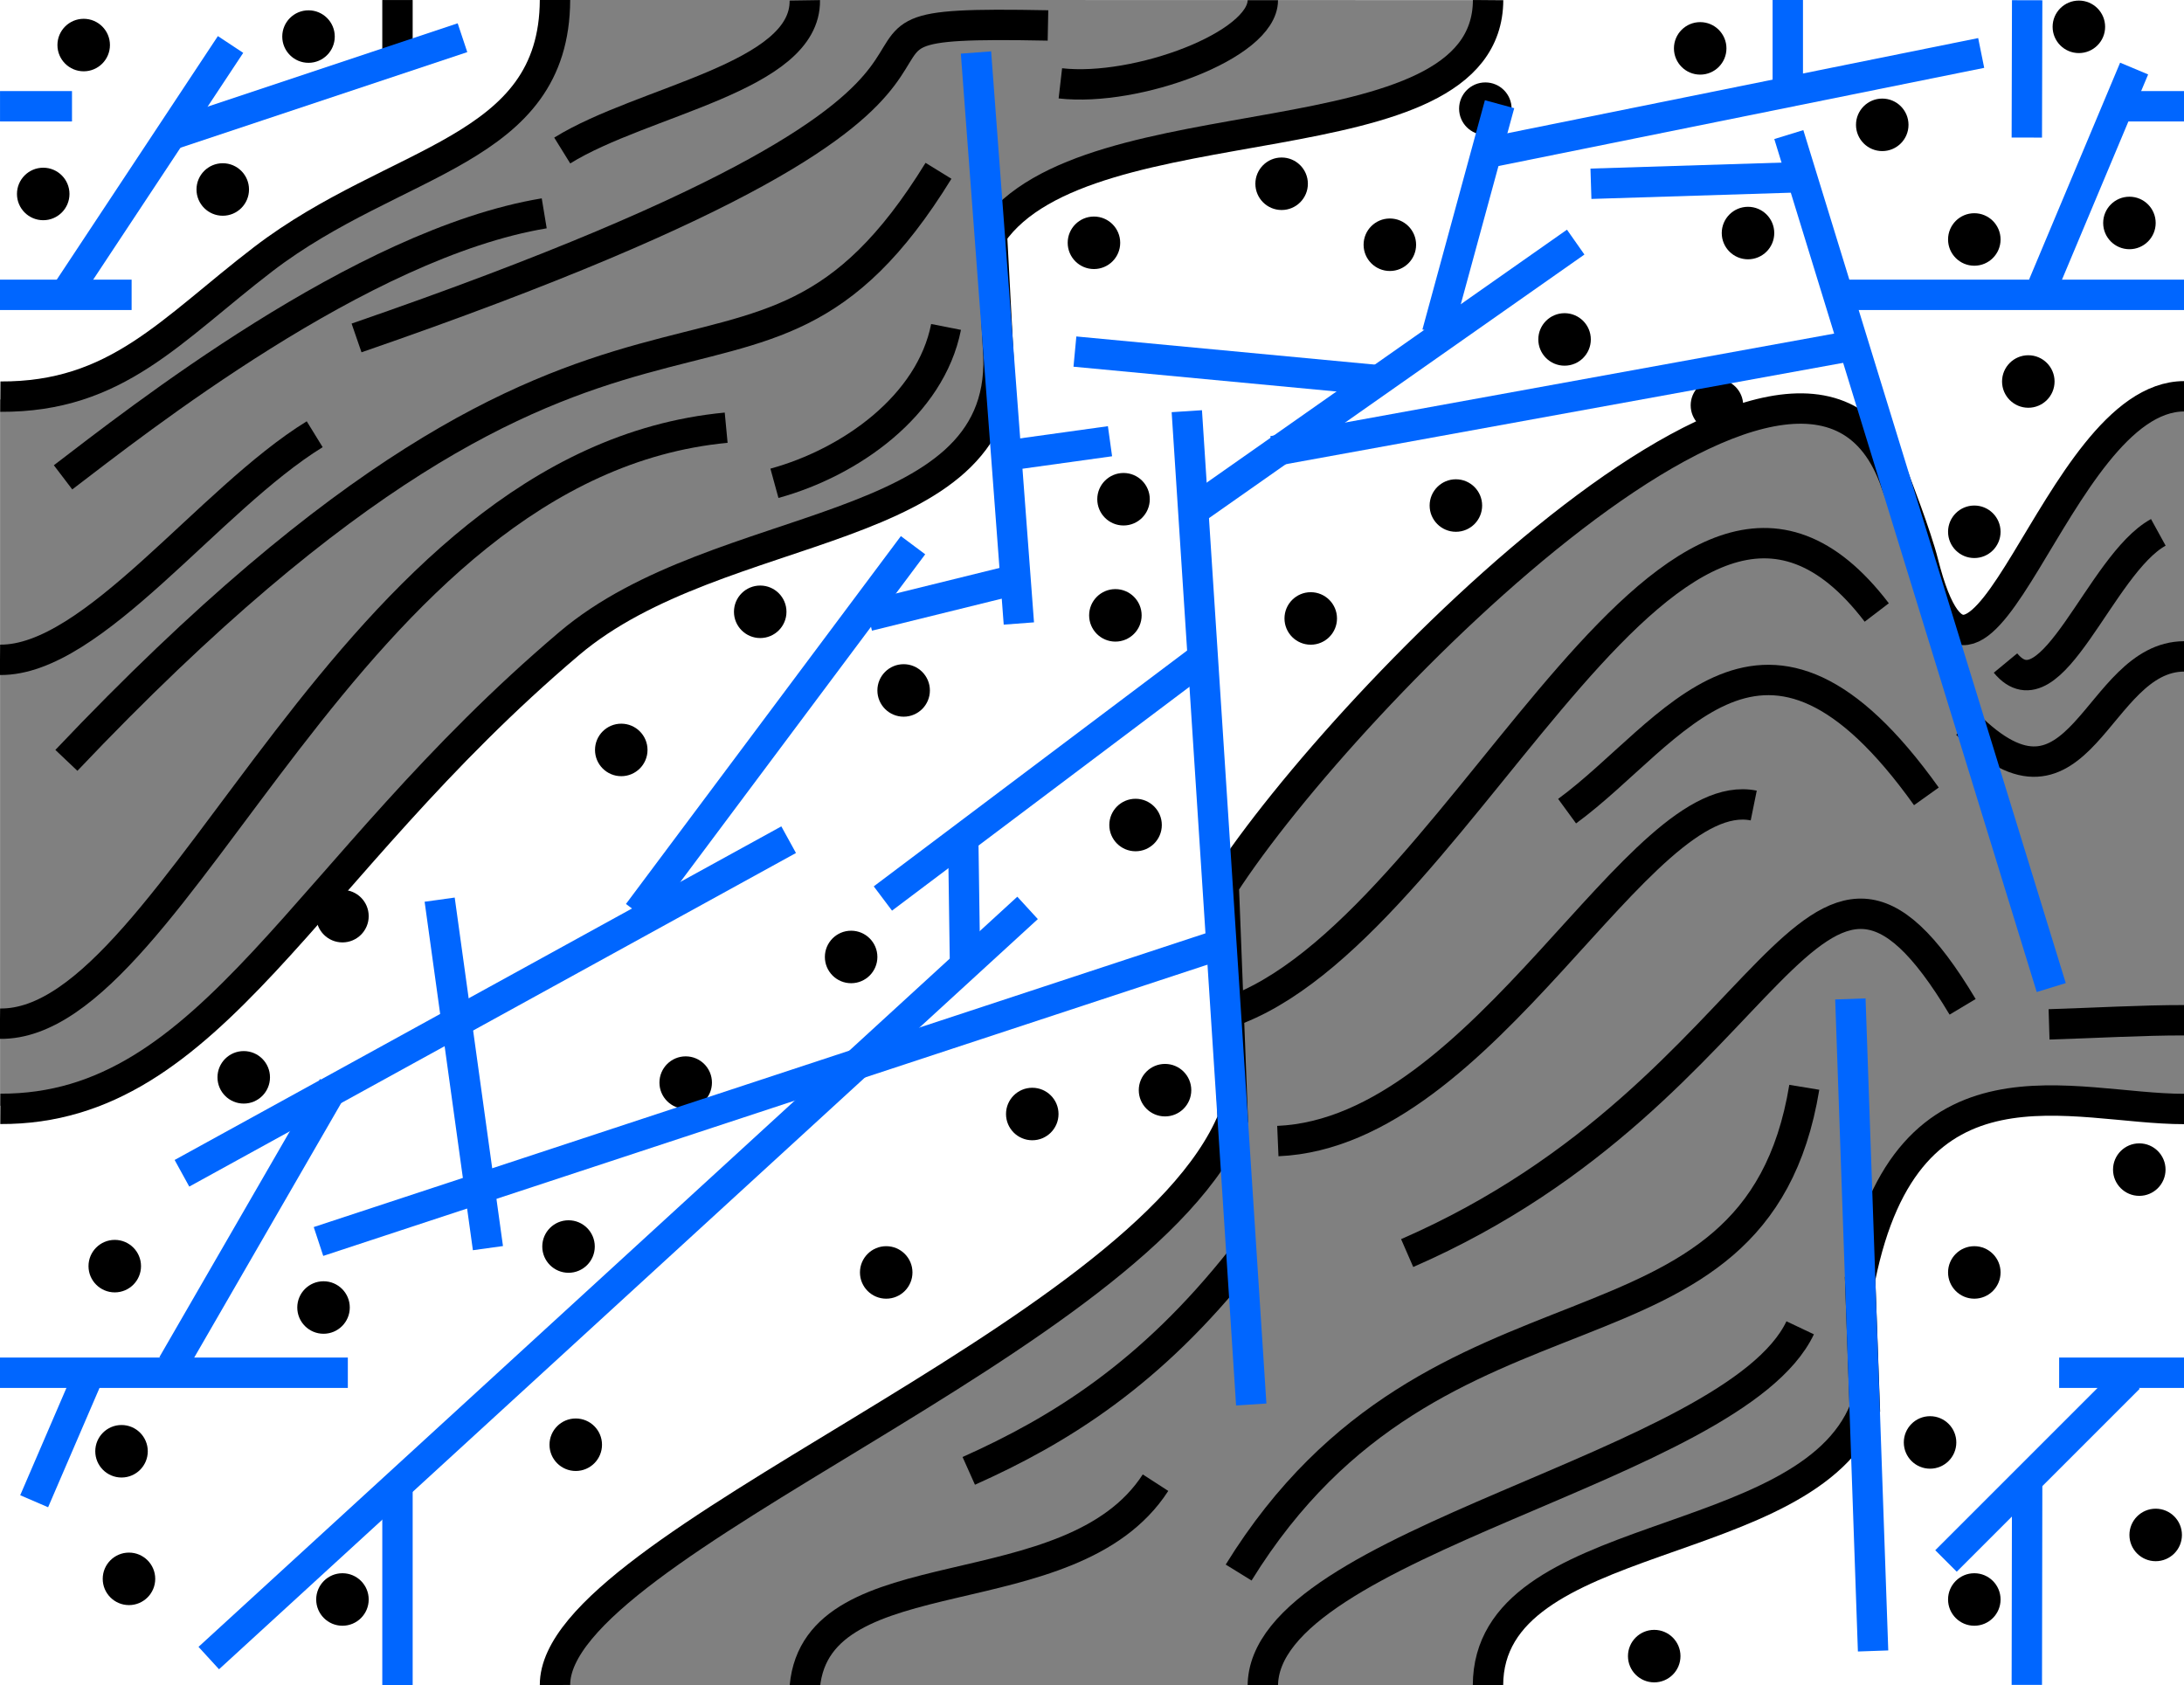 <?xml version="1.0" encoding="UTF-8" standalone="no"?>
<!-- Created with Inkscape (http://www.inkscape.org/) -->

<svg xmlns:dc="http://purl.org/dc/elements/1.1/"
    xmlns:cc="http://creativecommons.org/ns#"
    xmlns:rdf="http://www.w3.org/1999/02/22-rdf-syntax-ns#"
    xmlns:svg="http://www.w3.org/2000/svg"
    xmlns="http://www.w3.org/2000/svg"
    xmlns:sodipodi="http://sodipodi.sourceforge.net/DTD/sodipodi-0.dtd"
    xmlns:inkscape="http://www.inkscape.org/namespaces/inkscape" width="19.05mm" height="14.7mm" viewBox="0 0 19.05 14.7" version="1.1" id="svg3596" inkscape:version="0.92.0 r15299" sodipodi:docname="706.svg">
    <defs id="defs3590">
        <clipPath clipPathUnits="userSpaceOnUse" id="clipPath1088">
            <path d="m 510.233,595.671 h 36.482 v -42.634 h -36.482 z" id="path1086" inkscape:connector-curvature="0" />
        </clipPath>
        <clipPath clipPathUnits="userSpaceOnUse" id="clipPath1076">
            <path d="m 492.715,595.671 h 17.72 v -42.634 h -17.72 z" id="path1074" inkscape:connector-curvature="0" />
        </clipPath>
    </defs>
    <sodipodi:namedview id="base" pagecolor="#ffffff" bordercolor="#666666" borderopacity="1.0" inkscape:pageopacity="0.0" inkscape:pageshadow="2" inkscape:zoom="4" inkscape:cx="58.00098" inkscape:cy="36.005605" inkscape:document-units="mm" inkscape:current-layer="svg3596" showgrid="false" inkscape:window-width="1920" inkscape:window-height="1017" inkscape:window-x="-8" inkscape:window-y="-8" inkscape:window-maximized="1" fit-margin-top="0" fit-margin-left="0" fit-margin-right="0" fit-margin-bottom="0" showguides="false" />
    <path sodipodi:nodetypes="csccccscc" inkscape:connector-curvature="0" id="path5074" d="M 6.712327e-4,9.646 C 1.853,9.656 2.632,7.591 4.965,5.614 6.279,4.5 8.762,4.713 8.709,3.111 L 8.652,2.042 C 9.481,0.84 12.974,1.463 12.98,0.001 L 4.841,-7.5766215e-4 C 4.835,1.332 3.456,1.396 2.295,2.285 1.487,2.904 1.017,3.491 6.633227e-4,3.485 Z" style="fill:#808080;stroke:none;stroke-width:0.265px;stroke-linecap:butt;stroke-linejoin:miter;stroke-opacity:1" />
    <path sodipodi:nodetypes="cccsscccccc" inkscape:connector-curvature="0" id="path4614" d="m 4.867,14.704 c 0.038,-1.266 4.99,-2.991 5.785,-4.918 l 0.023,-2.064 c 1.072,-1.659 5.1,-5.734 5.863,-3.509 0,0 0.178,0.457 0.238,0.694 0.484,1.913 1.133,-1.42 2.277,-1.45 l 8e-6,6.219 C 18.082,9.648 16.64,9.097 16.225,11.154 l 0.041,1.137 c -0.507,1.278 -3.197,1.034 -3.257,2.413 z" style="fill:#808080;stroke:none;stroke-width:0.265px;stroke-linecap:butt;stroke-linejoin:miter;stroke-opacity:1" />
    <rect style="opacity:1;fill:none;fill-opacity:1;stroke:none;stroke-width:0;stroke-miterlimit:4;stroke-dasharray:none" id="rect5266" width="19.048" height="14.699" x="0.002" y="0.001" />
    <path style="fill:none;stroke:#000000;stroke-width:0.265px;stroke-linecap:butt;stroke-linejoin:miter;stroke-opacity:1" d="M 0.003,3.46 C 1.019,3.466 1.489,2.879 2.297,2.26 3.458,1.371 4.835,1.332 4.841,-7.5766215e-4" id="path4560" inkscape:connector-curvature="0" sodipodi:nodetypes="csc" />
    <path style="fill:none;stroke:#000000;stroke-width:0.265px;stroke-linecap:butt;stroke-linejoin:miter;stroke-opacity:1" d="M 0.003,9.673 C 1.855,9.682 2.632,7.591 4.965,5.614 6.279,4.5 8.762,4.713 8.709,3.111 L 8.652,2.042 C 9.481,0.84 12.974,1.463 12.98,0.001" id="path4562" inkscape:connector-curvature="0" sodipodi:nodetypes="csccc" />
    <path style="fill:none;stroke:#000000;stroke-width:0.265px;stroke-linecap:butt;stroke-linejoin:miter;stroke-opacity:1" d="M 4.841,14.699 C 4.836,13.468 9.958,11.69 10.753,9.763 l -0.079,-2.041 c 1.072,-1.659 5.1,-5.734 5.863,-3.509 0,0 0.178,0.457 0.238,0.694 0.484,1.913 1.142,-1.45 2.277,-1.45" id="path4564" inkscape:connector-curvature="0" sodipodi:nodetypes="cccssc" />
    <path style="fill:none;stroke:#000000;stroke-width:0.265px;stroke-linecap:butt;stroke-linejoin:miter;stroke-opacity:1" d="m 12.979,14.703 c 0.002,-1.392 2.78,-1.135 3.287,-2.412 l -0.041,-1.137 c 0.415,-2.057 1.857,-1.478 2.827,-1.48" id="path4567" inkscape:connector-curvature="0" sodipodi:nodetypes="cccc" />
    <path style="fill:none;stroke:#000000;stroke-width:0.265px;stroke-linecap:butt;stroke-linejoin:miter;stroke-opacity:1" d="M 3.467,0.499 V 2.9396883e-4" id="path5175" inkscape:connector-curvature="0" sodipodi:nodetypes="cc" />
    <circle r="0.229" cy="0.422" cx="14.83" id="circle4530" style="opacity:1;fill:#000000;fill-opacity:1;stroke:none;stroke-width:0.212;stroke-miterlimit:4;stroke-dasharray:none" />
    <circle r="0.229" cy="0.393" cx="0.73" id="circle4572" style="opacity:1;fill:#000000;fill-opacity:1;stroke:none;stroke-width:0.212;stroke-miterlimit:4;stroke-dasharray:none" />
    <circle style="opacity:1;fill:#000000;fill-opacity:1;stroke:none;stroke-width:0.212;stroke-miterlimit:4;stroke-dasharray:none" id="circle4594" cx="12.123" cy="2.135" r="0.229" />
    <circle style="opacity:1;fill:#000000;fill-opacity:1;stroke:none;stroke-width:0.212;stroke-miterlimit:4;stroke-dasharray:none" id="circle4604" cx="17.221" cy="2.089" r="0.229" />
    <circle style="opacity:1;fill:#000000;fill-opacity:1;stroke:none;stroke-width:0.212;stroke-miterlimit:4;stroke-dasharray:none" id="circle4646" cx="14.976" cy="3.536" r="0.229" />
    <circle style="opacity:1;fill:#000000;fill-opacity:1;stroke:none;stroke-width:0.212;stroke-miterlimit:4;stroke-dasharray:none" id="circle4654" cx="9.8" cy="4.355" r="0.229" />
    <circle r="0.229" cy="5.395" cx="11.433" id="circle4662" style="opacity:1;fill:#000000;fill-opacity:1;stroke:none;stroke-width:0.212;stroke-miterlimit:4;stroke-dasharray:none" />
    <circle r="0.229" cy="5.337" cx="6.631" id="circle4670" style="opacity:1;fill:#000000;fill-opacity:1;stroke:none;stroke-width:0.212;stroke-miterlimit:4;stroke-dasharray:none" />
    <circle r="0.229" cy="4.639" cx="17.221" id="circle4672" style="opacity:1;fill:#000000;fill-opacity:1;stroke:none;stroke-width:0.212;stroke-miterlimit:4;stroke-dasharray:none" />
    <circle r="0.229" cy="6.542" cx="5.419" id="circle4762" style="opacity:1;fill:#000000;fill-opacity:1;stroke:none;stroke-width:0.212;stroke-miterlimit:4;stroke-dasharray:none" />
    <circle style="opacity:1;fill:#000000;fill-opacity:1;stroke:none;stroke-width:0.212;stroke-miterlimit:4;stroke-dasharray:none" id="circle4764" cx="9.905" cy="7.197" r="0.229" />
    <circle style="opacity:1;fill:#000000;fill-opacity:1;stroke:none;stroke-width:0.212;stroke-miterlimit:4;stroke-dasharray:none" id="circle4778" cx="2.987" cy="7.992" r="0.229" />
    <circle r="0.229" cy="8.348" cx="7.424" id="circle4780" style="opacity:1;fill:#000000;fill-opacity:1;stroke:none;stroke-width:0.212;stroke-miterlimit:4;stroke-dasharray:none" />
    <circle style="opacity:1;fill:#000000;fill-opacity:1;stroke:none;stroke-width:0.212;stroke-miterlimit:4;stroke-dasharray:none" id="circle4796" cx="5.981" cy="9.444" r="0.229" />
    <circle r="0.229" cy="9.51" cx="10.162" id="circle4798" style="opacity:1;fill:#000000;fill-opacity:1;stroke:none;stroke-width:0.212;stroke-miterlimit:4;stroke-dasharray:none" />
    <circle r="0.229" cy="11.406" cx="2.822" id="circle4812" style="opacity:1;fill:#000000;fill-opacity:1;stroke:none;stroke-width:0.212;stroke-miterlimit:4;stroke-dasharray:none" />
    <circle style="opacity:1;fill:#000000;fill-opacity:1;stroke:none;stroke-width:0.212;stroke-miterlimit:4;stroke-dasharray:none" id="circle4814" cx="7.73" cy="11.1" r="0.229" />
    <circle style="opacity:1;fill:#000000;fill-opacity:1;stroke:none;stroke-width:0.212;stroke-miterlimit:4;stroke-dasharray:none" id="circle4816" cx="17.221" cy="11.1" r="0.229" />
    <circle r="0.229" cy="12.603" cx="5.022" id="circle4855" style="opacity:1;fill:#000000;fill-opacity:1;stroke:none;stroke-width:0.212;stroke-miterlimit:4;stroke-dasharray:none" />
    <circle style="opacity:1;fill:#000000;fill-opacity:1;stroke:none;stroke-width:0.212;stroke-miterlimit:4;stroke-dasharray:none" id="circle4859" cx="1.06" cy="12.66" r="0.229" />
    <circle style="opacity:1;fill:#000000;fill-opacity:1;stroke:none;stroke-width:0.212;stroke-miterlimit:4;stroke-dasharray:none" id="circle4871" cx="2.987" cy="13.953" r="0.229" />
    <circle r="0.229" cy="13.953" cx="17.221" id="circle4875" style="opacity:1;fill:#000000;fill-opacity:1;stroke:none;stroke-width:0.212;stroke-miterlimit:4;stroke-dasharray:none" />
    <circle style="opacity:1;fill:#000000;fill-opacity:1;stroke:none;stroke-width:0.212;stroke-miterlimit:4;stroke-dasharray:none" id="circle4871-6" cx="4.959" cy="10.874" r="0.229" />
    <circle style="opacity:1;fill:#000000;fill-opacity:1;stroke:none;stroke-width:0.212;stroke-miterlimit:4;stroke-dasharray:none" id="circle4871-8" cx="7.882" cy="6.023" r="0.229" />
    <circle style="opacity:1;fill:#000000;fill-opacity:1;stroke:none;stroke-width:0.212;stroke-miterlimit:4;stroke-dasharray:none" id="circle4871-7" cx="11.179" cy="1.603" r="0.229" />
    <circle style="opacity:1;fill:#000000;fill-opacity:1;stroke:none;stroke-width:0.212;stroke-miterlimit:4;stroke-dasharray:none" id="circle4871-2" cx="17.692" cy="3.328" r="0.229" />
    <circle style="opacity:1;fill:#000000;fill-opacity:1;stroke:none;stroke-width:0.212;stroke-miterlimit:4;stroke-dasharray:none" id="circle4871-67" cx="18.66" cy="10.203" r="0.229" />
    <circle style="opacity:1;fill:#000000;fill-opacity:1;stroke:none;stroke-width:0.212;stroke-miterlimit:4;stroke-dasharray:none" id="circle4871-1" cx="1.943" cy="1.653" r="0.229" />
    <circle style="opacity:1;fill:#000000;fill-opacity:1;stroke:none;stroke-width:0.212;stroke-miterlimit:4;stroke-dasharray:none" id="circle4871-0" cx="0.377" cy="1.692" r="0.229" />
    <circle style="opacity:1;fill:#000000;fill-opacity:1;stroke:none;stroke-width:0.212;stroke-miterlimit:4;stroke-dasharray:none" id="circle4871-5" cx="9.004" cy="9.718" r="0.229" />
    <circle style="opacity:1;fill:#000000;fill-opacity:1;stroke:none;stroke-width:0.212;stroke-miterlimit:4;stroke-dasharray:none" id="circle4871-63" cx="1.001" cy="11.045" r="0.229" />
    <circle style="opacity:1;fill:#000000;fill-opacity:1;stroke:none;stroke-width:0.212;stroke-miterlimit:4;stroke-dasharray:none" id="circle4654-4" cx="9.542" cy="2.118" r="0.229" />
    <circle style="opacity:1;fill:#000000;fill-opacity:1;stroke:none;stroke-width:0.212;stroke-miterlimit:4;stroke-dasharray:none" id="circle4654-3" cx="9.729" cy="5.368" r="0.229" />
    <circle style="opacity:1;fill:#000000;fill-opacity:1;stroke:none;stroke-width:0.212;stroke-miterlimit:4;stroke-dasharray:none" id="circle4654-77" cx="2.126" cy="9.398" r="0.229" />
    <circle style="opacity:1;fill:#000000;fill-opacity:1;stroke:none;stroke-width:0.212;stroke-miterlimit:4;stroke-dasharray:none" id="circle4654-2" cx="2.691" cy="0.319" r="0.229" />
    <circle style="opacity:1;fill:#000000;fill-opacity:1;stroke:none;stroke-width:0.212;stroke-miterlimit:4;stroke-dasharray:none" id="circle4654-03" cx="18.133" cy="0.234" r="0.229" />
    <circle style="opacity:1;fill:#000000;fill-opacity:1;stroke:none;stroke-width:0.212;stroke-miterlimit:4;stroke-dasharray:none" id="circle4654-92" cx="14.429" cy="14.447" r="0.229" />
    <circle style="opacity:1;fill:#000000;fill-opacity:1;stroke:none;stroke-width:0.212;stroke-miterlimit:4;stroke-dasharray:none" id="circle4654-61" cx="1.125" cy="13.773" r="0.229" />
    <circle style="opacity:1;fill:#000000;fill-opacity:1;stroke:none;stroke-width:0.212;stroke-miterlimit:4;stroke-dasharray:none" id="circle4654-1" cx="16.835" cy="12.583" r="0.229" />
    <circle style="opacity:1;fill:#000000;fill-opacity:1;stroke:none;stroke-width:0.212;stroke-miterlimit:4;stroke-dasharray:none" id="circle4654-5" cx="15.247" cy="2.033" r="0.229" />
    <circle style="opacity:1;fill:#000000;fill-opacity:1;stroke:none;stroke-width:0.212;stroke-miterlimit:4;stroke-dasharray:none" id="circle4654-15" cx="12.956" cy="0.948" r="0.229" />
    <circle style="opacity:1;fill:#000000;fill-opacity:1;stroke:none;stroke-width:0.212;stroke-miterlimit:4;stroke-dasharray:none" id="circle4654-49" cx="16.418" cy="1.089" r="0.229" />
    <circle style="opacity:1;fill:#000000;fill-opacity:1;stroke:none;stroke-width:0.212;stroke-miterlimit:4;stroke-dasharray:none" id="circle4654-22" cx="18.574" cy="1.945" r="0.229" />
    <circle style="opacity:1;fill:#000000;fill-opacity:1;stroke:none;stroke-width:0.212;stroke-miterlimit:4;stroke-dasharray:none" id="circle4654-05" cx="18.803" cy="13.39" r="0.229" />
    <circle style="opacity:1;fill:#000000;fill-opacity:1;stroke:none;stroke-width:0.212;stroke-miterlimit:4;stroke-dasharray:none" id="circle4654-57" cx="13.647" cy="2.961" r="0.229" />
    <circle r="0.229" cy="4.41" cx="12.699" id="circle4662-1" style="opacity:1;fill:#000000;fill-opacity:1;stroke:none;stroke-width:0.212;stroke-miterlimit:4;stroke-dasharray:none" />
    <path style="fill:none;stroke:#000000;stroke-width:0.265px;stroke-linecap:butt;stroke-linejoin:miter;stroke-opacity:1" d="M -4.8894704e-4,8.93 C 1.557,8.95 3.016,4.045 6.334,3.731" id="path8020" inkscape:connector-curvature="0" sodipodi:nodetypes="cc" />
    <path sodipodi:nodetypes="cc" inkscape:connector-curvature="0" id="path8040" d="M 0.579,6.633 C 5.494,1.449 6.525,4.188 8.186,1.49" style="fill:none;stroke:#000000;stroke-width:0.265px;stroke-linecap:butt;stroke-linejoin:miter;stroke-opacity:1" />
    <path style="fill:none;stroke:#000000;stroke-width:0.265px;stroke-linecap:butt;stroke-linejoin:miter;stroke-opacity:1" d="M 6.755,4.216 C 7.419,4.034 8.117,3.538 8.252,2.852" id="path8042" inkscape:connector-curvature="0" sodipodi:nodetypes="cc" />
    <path style="fill:none;stroke:#000000;stroke-width:0.265px;stroke-linecap:butt;stroke-linejoin:miter;stroke-opacity:1" d="M 0,5.756 C 0.812,5.764 1.822,4.356 2.745,3.788" id="path8044" inkscape:connector-curvature="0" sodipodi:nodetypes="cc" />
    <path style="fill:none;stroke:#000000;stroke-width:0.265px;stroke-linecap:butt;stroke-linejoin:miter;stroke-opacity:1" d="M 3.11,2.948 C 10.068,0.547 6.375,0.168 9.141,0.222" id="path8046" inkscape:connector-curvature="0" sodipodi:nodetypes="cc" />
    <path style="fill:none;stroke:#000000;stroke-width:0.265px;stroke-linecap:butt;stroke-linejoin:miter;stroke-opacity:1" d="M 9.249,0.727 C 9.912,0.803 11.015,0.396 11.015,0.002" id="path8048" inkscape:connector-curvature="0" sodipodi:nodetypes="cc" />
    <path style="fill:none;stroke:#000000;stroke-width:0.265px;stroke-linecap:butt;stroke-linejoin:miter;stroke-opacity:1" d="M 4.904,1.313 C 5.609,0.876 7.03,0.675 7.02,0.003" id="path8050" inkscape:connector-curvature="0" sodipodi:nodetypes="cc" />
    <path style="fill:none;stroke:#000000;stroke-width:0.265px;stroke-linecap:butt;stroke-linejoin:miter;stroke-opacity:1" d="M 0.55,4.164 C 1.189,3.677 3.149,2.126 4.747,1.861" id="path8052" inkscape:connector-curvature="0" sodipodi:nodetypes="cc" />
    <rect style="opacity:1;fill:none;fill-opacity:1;stroke:none;stroke-width:0;stroke-miterlimit:4;stroke-dasharray:none" id="rect5266-7" width="19.048" height="14.699" x="19.053" y="-0.029" />
    <path style="fill:none;stroke:#000000;stroke-width:0.265px;stroke-linecap:butt;stroke-linejoin:miter;stroke-opacity:1" d="m 7.02,14.713 c 0.108,-1.178 2.32,-0.636 3.059,-1.779" id="path8565" inkscape:connector-curvature="0" sodipodi:nodetypes="cc" />
    <path style="fill:none;stroke:#000000;stroke-width:0.265px;stroke-linecap:butt;stroke-linejoin:miter;stroke-opacity:1" d="m 11.015,14.712 c -0.006,-1.261 4.106,-1.904 4.687,-3.129" id="path8567" inkscape:connector-curvature="0" sodipodi:nodetypes="cc" />
    <path style="fill:none;stroke:#000000;stroke-width:0.265px;stroke-linecap:butt;stroke-linejoin:miter;stroke-opacity:1" d="M 8.45,12.831 C 9.244,12.476 10.038,11.984 10.831,10.979" id="path8569" inkscape:connector-curvature="0" sodipodi:nodetypes="cc" />
    <path style="fill:none;stroke:#000000;stroke-width:0.265px;stroke-linecap:butt;stroke-linejoin:miter;stroke-opacity:1" d="m 10.8,8.801 c 2.036,-0.81 3.815,-5.759 5.57,-3.458" id="path8571" inkscape:connector-curvature="0" sodipodi:nodetypes="cc" />
    <path style="fill:none;stroke:#000000;stroke-width:0.265px;stroke-linecap:butt;stroke-linejoin:miter;stroke-opacity:1" d="m 10.804,13.718 c 1.738,-2.814 4.506,-1.629 4.934,-4.233" id="path8573" inkscape:connector-curvature="0" sodipodi:nodetypes="cc" />
    <path style="fill:none;stroke:#000000;stroke-width:0.265px;stroke-linecap:butt;stroke-linejoin:miter;stroke-opacity:1" d="M 12.274,10.931 C 15.556,9.501 15.778,6.542 17.119,8.783" id="path8575" inkscape:connector-curvature="0" sodipodi:nodetypes="cc" />
    <path style="fill:none;stroke:#000000;stroke-width:0.265px;stroke-linecap:butt;stroke-linejoin:miter;stroke-opacity:1" d="m 19.051,8.9 c -0.362,-5.123e-4 -0.785,0.024 -1.178,0.036" id="path8577" inkscape:connector-curvature="0" sodipodi:nodetypes="cc" />
    <path style="fill:none;stroke:#000000;stroke-width:0.265px;stroke-linecap:butt;stroke-linejoin:miter;stroke-opacity:1" d="m 17.157,6.316 c 0.994,0.994 1.12,-0.588 1.895,-0.59" id="path8579" inkscape:connector-curvature="0" sodipodi:nodetypes="cc" />
    <path style="fill:none;stroke:#000000;stroke-width:0.265px;stroke-linecap:butt;stroke-linejoin:miter;stroke-opacity:1" d="M 18.826,4.644 C 18.318,4.923 17.896,6.272 17.493,5.784" id="path8581" inkscape:connector-curvature="0" sodipodi:nodetypes="cc" />
    <path style="fill:none;stroke:#000000;stroke-width:0.265px;stroke-linecap:butt;stroke-linejoin:miter;stroke-opacity:1" d="m 11.146,9.954 c 1.813,-0.077 3.147,-3.131 4.151,-2.927" id="path8583" inkscape:connector-curvature="0" sodipodi:nodetypes="cc" />
    <path style="fill:none;stroke:#000000;stroke-width:0.265px;stroke-linecap:butt;stroke-linejoin:miter;stroke-opacity:1" d="M 13.669,7.076 C 14.595,6.399 15.377,4.95 16.803,6.947" id="path8585" inkscape:connector-curvature="0" sodipodi:nodetypes="cc" />
    <g id="g13963" style="stroke:#0066ff">
        <path inkscape:connector-curvature="0" id="path5099" d="M 15.594,0.727 V -0.004" style="fill:none;stroke:#0066ff;stroke-width:0.265px;stroke-linecap:butt;stroke-linejoin:miter;stroke-opacity:1" />
        <path sodipodi:nodetypes="cc" style="fill:none;stroke:#0066ff;stroke-width:0.265px;stroke-linecap:butt;stroke-linejoin:miter;stroke-opacity:1" d="M 16.14,8.714 16.338,14.402" id="path4584" inkscape:connector-curvature="0" />
        <path sodipodi:nodetypes="cc" style="fill:none;stroke:#0066ff;stroke-width:0.265px;stroke-linecap:butt;stroke-linejoin:miter;stroke-opacity:1" d="m 17.961,11.975 h 1.093" id="path5087" inkscape:connector-curvature="0" />
        <path inkscape:connector-curvature="0" id="path5095" d="M 12.535,2.909 13.08,0.909" style="fill:none;stroke:#0066ff;stroke-width:0.265px;stroke-linecap:butt;stroke-linejoin:miter;stroke-opacity:1" />
        <path style="fill:none;stroke:#0066ff;stroke-width:0.265px;stroke-linecap:butt;stroke-linejoin:miter;stroke-opacity:1" d="M -0.002,2.572 H 1.148" id="path5125" inkscape:connector-curvature="0" sodipodi:nodetypes="cc" />
        <path inkscape:connector-curvature="0" id="path5127" d="m 18.57,12.021 -1.596,1.596" style="fill:none;stroke:#0066ff;stroke-width:0.265px;stroke-linecap:butt;stroke-linejoin:miter;stroke-opacity:1" />
        <path sodipodi:nodetypes="cc" inkscape:connector-curvature="0" id="path5129" d="m 17.682,12.889 -0.003,1.809" style="fill:none;stroke:#0066ff;stroke-width:0.265px;stroke-linecap:butt;stroke-linejoin:miter;stroke-opacity:1" />
        <path style="fill:none;stroke:#0066ff;stroke-width:0.265px;stroke-linecap:butt;stroke-linejoin:miter;stroke-opacity:1" d="M 2.5204093e-4,0.927 H 0.628" id="path5167" inkscape:connector-curvature="0" sodipodi:nodetypes="cc" />
        <path inkscape:connector-curvature="0" id="path5169" d="M 0.596,2.527 2.011,0.388" style="fill:none;stroke:#0066ff;stroke-width:0.265px;stroke-linecap:butt;stroke-linejoin:miter;stroke-opacity:1" />
        <path inkscape:connector-curvature="0" id="path5171" d="M 1.508,1.171 4.034,0.329" style="fill:none;stroke:#0066ff;stroke-width:0.265px;stroke-linecap:butt;stroke-linejoin:miter;stroke-opacity:1" />
        <path sodipodi:nodetypes="cc" inkscape:connector-curvature="0" id="path4569" d="M 1.821,14.464 8.963,7.92" style="fill:none;stroke:#0066ff;stroke-width:0.265px;stroke-linecap:butt;stroke-linejoin:miter;stroke-opacity:1" />
        <path sodipodi:nodetypes="cc" inkscape:connector-curvature="0" id="path4571" d="M 2.778,10.83 10.619,8.247" style="fill:none;stroke:#0066ff;stroke-width:0.265px;stroke-linecap:butt;stroke-linejoin:miter;stroke-opacity:1" />
        <path inkscape:connector-curvature="0" id="path4573" d="m 10.352,3.587 0.562,8.665" style="fill:none;stroke:#0066ff;stroke-width:0.265px;stroke-linecap:butt;stroke-linejoin:miter;stroke-opacity:1" />
        <path sodipodi:nodetypes="cc" style="fill:none;stroke:#0066ff;stroke-width:0.265px;stroke-linecap:butt;stroke-linejoin:miter;stroke-opacity:1" d="m 15.603,1.174 2.289,7.441" id="path4595" inkscape:connector-curvature="0" />
        <path sodipodi:nodetypes="cc" inkscape:connector-curvature="0" id="path4597" d="M 3.835,7.848 4.256,10.888" style="fill:none;stroke:#0066ff;stroke-width:0.265px;stroke-linecap:butt;stroke-linejoin:miter;stroke-opacity:1" />
        <path sodipodi:nodetypes="cc" inkscape:connector-curvature="0" id="path4601" d="M 10.43,4.439 13.744,2.112" style="fill:none;stroke:#0066ff;stroke-width:0.265px;stroke-linecap:butt;stroke-linejoin:miter;stroke-opacity:1" />
        <path sodipodi:nodetypes="cc" inkscape:connector-curvature="0" id="path4603" d="M 10.454,5.766 7.701,7.838" style="fill:none;stroke:#0066ff;stroke-width:0.265px;stroke-linecap:butt;stroke-linejoin:miter;stroke-opacity:1" />
        <path inkscape:connector-curvature="0" id="path4627" d="M 8.887,5.439 8.513,0.458" style="fill:none;stroke:#0066ff;stroke-width:0.265px;stroke-linecap:butt;stroke-linejoin:miter;stroke-opacity:1" />
        <path inkscape:connector-curvature="0" id="path5076" d="M 0,11.975 H 3.034" style="fill:none;stroke:#0066ff;stroke-width:0.265px;stroke-linecap:butt;stroke-linejoin:miter;stroke-opacity:1" />
        <path inkscape:connector-curvature="0" id="path5089" d="M 1.505,11.905 2.906,9.479" style="fill:none;stroke:#0066ff;stroke-width:0.265px;stroke-linecap:butt;stroke-linejoin:miter;stroke-opacity:1" />
        <path inkscape:connector-curvature="0" id="path5091" d="m 0.761,12.021 -0.463,1.075" style="fill:none;stroke:#0066ff;stroke-width:0.265px;stroke-linecap:butt;stroke-linejoin:miter;stroke-opacity:1" />
        <path inkscape:connector-curvature="0" id="path5093" d="M 1.587,10.235 6.879,7.325" style="fill:none;stroke:#0066ff;stroke-width:0.265px;stroke-linecap:butt;stroke-linejoin:miter;stroke-opacity:1" />
        <path inkscape:connector-curvature="0" id="path5097" d="M 12.948,1.338 17.281,0.462" style="fill:none;stroke:#0066ff;stroke-width:0.265px;stroke-linecap:butt;stroke-linejoin:miter;stroke-opacity:1" />
        <path sodipodi:nodetypes="cc" inkscape:connector-curvature="0" id="path5112" d="M 13.877,1.603 15.729,1.545" style="fill:none;stroke:#0066ff;stroke-width:0.265px;stroke-linecap:butt;stroke-linejoin:miter;stroke-opacity:1" />
        <path sodipodi:nodetypes="cc" inkscape:connector-curvature="0" id="path5114" d="m 16.04,2.572 h 3.026" style="fill:none;stroke:#0066ff;stroke-width:0.265px;stroke-linecap:butt;stroke-linejoin:miter;stroke-opacity:1" />
        <path style="fill:none;stroke:#0066ff;stroke-width:0.265px;stroke-linecap:butt;stroke-linejoin:miter;stroke-opacity:1" d="m 17.682,0.002 -0.003,1.198" id="path5140" inkscape:connector-curvature="0" sodipodi:nodetypes="cc" />
        <path sodipodi:nodetypes="cc" inkscape:connector-curvature="0" id="path5142" d="M 12.047,3.319 9.376,3.067" style="fill:none;stroke:#0066ff;stroke-width:0.265px;stroke-linecap:butt;stroke-linejoin:miter;stroke-opacity:1" />
        <path sodipodi:nodetypes="cc" inkscape:connector-curvature="0" id="path5144" d="M 11.104,3.935 16.107,3.025" style="fill:none;stroke:#0066ff;stroke-width:0.265px;stroke-linecap:butt;stroke-linejoin:miter;stroke-opacity:1" />
        <path inkscape:connector-curvature="0" id="path5146" d="M 8.401,7.259 8.417,8.383" style="fill:none;stroke:#0066ff;stroke-width:0.265px;stroke-linecap:butt;stroke-linejoin:miter;stroke-opacity:1" />
        <path sodipodi:nodetypes="cc" inkscape:connector-curvature="0" id="path5148" d="M 5.566,7.965 7.964,4.756" style="fill:none;stroke:#0066ff;stroke-width:0.265px;stroke-linecap:butt;stroke-linejoin:miter;stroke-opacity:1" />
        <path inkscape:connector-curvature="0" id="path5150" d="M 7.574,5.373 8.847,5.059" style="fill:none;stroke:#0066ff;stroke-width:0.265px;stroke-linecap:butt;stroke-linejoin:miter;stroke-opacity:1" />
        <path inkscape:connector-curvature="0" id="path5152" d="M 8.84,3.966 9.682,3.849" style="fill:none;stroke:#0066ff;stroke-width:0.265px;stroke-linecap:butt;stroke-linejoin:miter;stroke-opacity:1" />
        <path inkscape:connector-curvature="0" id="path5154" d="M 17.82,2.492 18.615,0.598" style="fill:none;stroke:#0066ff;stroke-width:0.265px;stroke-linecap:butt;stroke-linejoin:miter;stroke-opacity:1" />
        <path sodipodi:nodetypes="cc" inkscape:connector-curvature="0" id="path5156" d="m 18.425,0.927 h 0.627" style="fill:none;stroke:#0066ff;stroke-width:0.265px;stroke-linecap:butt;stroke-linejoin:miter;stroke-opacity:1" />
        <path style="fill:none;stroke:#0066ff;stroke-width:0.265px;stroke-linecap:butt;stroke-linejoin:miter;stroke-opacity:1" d="M 3.467,14.7 V 12.949" id="path5186" inkscape:connector-curvature="0" sodipodi:nodetypes="cc" />
        <rect y="0.001" x="0.002" height="14.699" width="19.048" id="rect5266-5" style="opacity:1;fill:none;fill-opacity:1;stroke:#0066ff;stroke-width:0;stroke-miterlimit:4;stroke-dasharray:none" />
    </g>
</svg>
